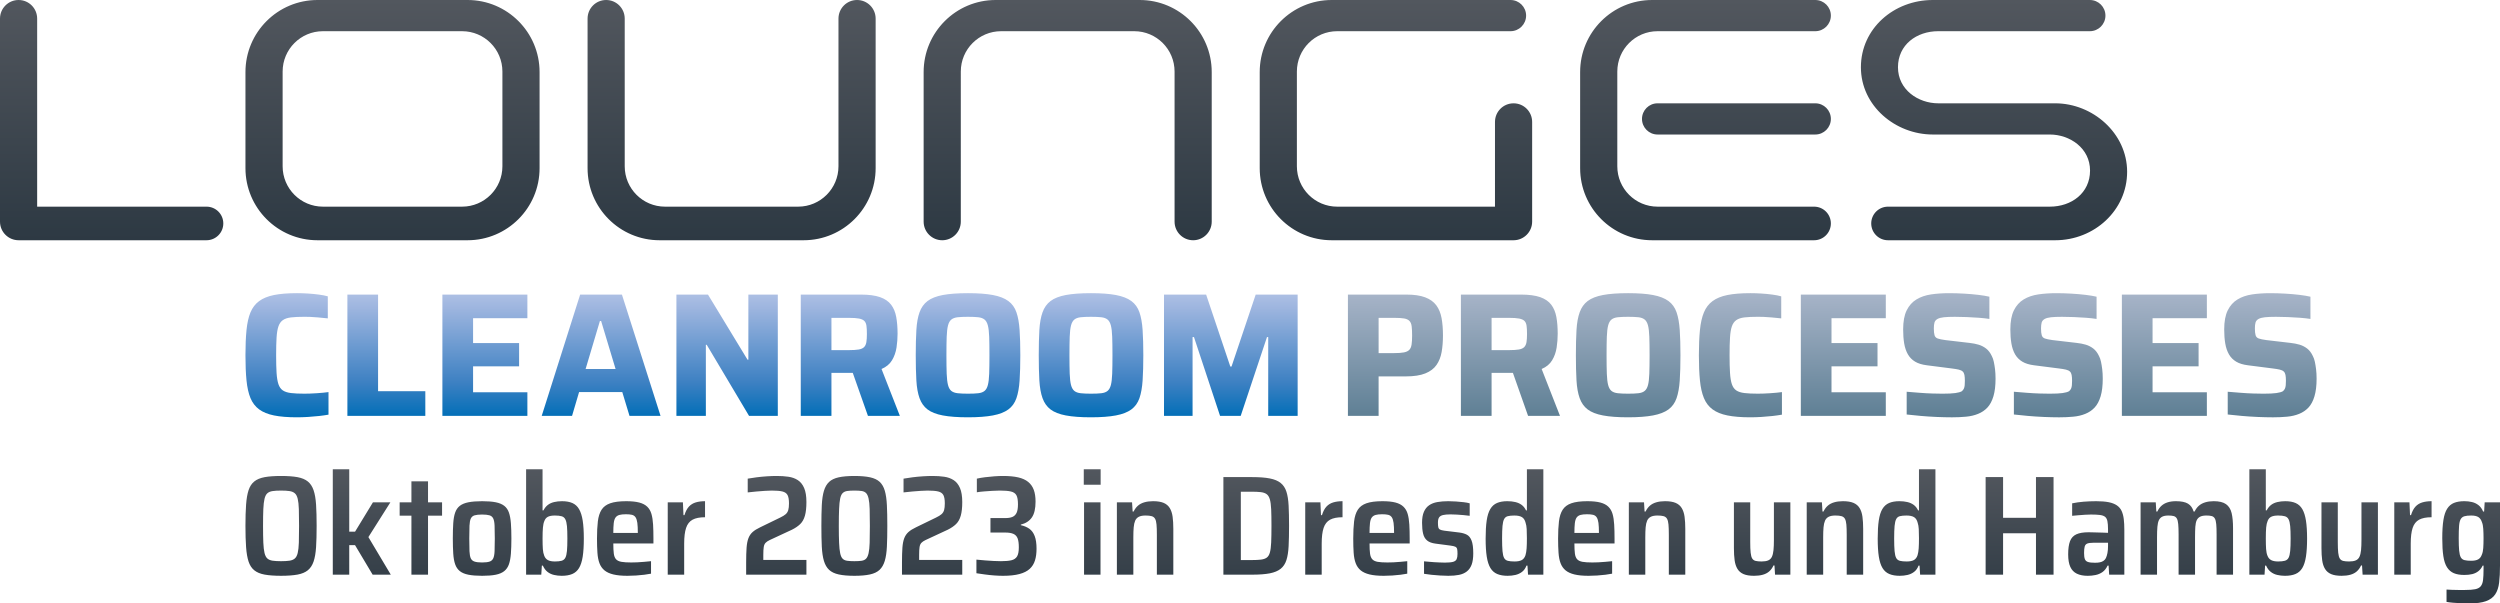 <?xml version="1.0" encoding="utf-8"?>
<!-- Generator: Adobe Illustrator 26.3.1, SVG Export Plug-In . SVG Version: 6.00 Build 0)  -->
<!DOCTYPE svg PUBLIC "-//W3C//DTD SVG 1.1//EN" "http://www.w3.org/Graphics/SVG/1.1/DTD/svg11.dtd">
<svg version="1.1" id="Ebene_1" xmlns:x="http://ns.adobe.com/Extensibility/1.0/" xmlns:i="http://ns.adobe.com/AdobeIllustrator/10.0/" xmlns:graph="http://ns.adobe.com/Graphs/1.0/"
	 xmlns="http://www.w3.org/2000/svg" xmlns:xlink="http://www.w3.org/1999/xlink" x="0px" y="0px" viewBox="0 0 231.108 55.785"
	 style="enable-background:new 0 0 231.108 55.785;" xml:space="preserve">
<style type="text/css">
	
		.st0{clip-path:url(#SVGID_00000128462724838614700780000007954607348525154717_);fill:url(#SVGID_00000121994733844858574940000004998032386279091353_);}
	
		.st1{clip-path:url(#SVGID_00000013160649476798968220000016128356224773720452_);fill:url(#SVGID_00000119103490379932352500000009020984041696248454_);}
	
		.st2{clip-path:url(#SVGID_00000026162513027922184520000012118286621461098122_);fill:url(#SVGID_00000023966887508334173620000009006507397199445410_);}
	
		.st3{clip-path:url(#SVGID_00000141425747733465644700000001862000635624884668_);fill:url(#SVGID_00000098910028341613828430000008296608690855909272_);}
</style>
<g>
	<defs>
		<path id="SVGID_1_" d="M32.114,27.232v11.215h7.204v-2.283H34.95v-8.932H32.114z M40.896,27.232v11.215h7.857v-2.185h-5.02v-2.396
			h4.254v-2.151h-4.254v-2.299h5.02v-2.184H40.896z M55.456,29.677h0.114l1.336,4.433h-2.771L55.456,29.677z M53.63,27.232
			l-3.553,11.215h2.804l0.651-2.201h3.994l0.668,2.201h2.869l-3.57-11.215H53.63z M69.181,27.232v6.014H69.1l-3.652-6.014H62.53
			v11.215h2.722v-6.57h0.082l3.912,6.57h2.657V27.232H69.181z M76.861,29.384h1.631c0.391,0,0.697,0.021,0.921,0.064
			c0.222,0.044,0.385,0.117,0.488,0.221c0.104,0.102,0.169,0.252,0.197,0.448c0.027,0.195,0.04,0.451,0.04,0.766
			c0,0.304-0.016,0.554-0.049,0.75c-0.033,0.195-0.103,0.348-0.212,0.456c-0.109,0.109-0.274,0.182-0.497,0.221
			c-0.223,0.037-0.519,0.056-0.888,0.056h-1.631V29.384z M74.025,27.232v11.215h2.836v-3.978h1.826c0.051,0,0.1-0.001,0.145-0.002
			l1.404,3.98h2.95l-1.695-4.337c0.434-0.184,0.758-0.453,0.97-0.807c0.211-0.353,0.35-0.743,0.416-1.174
			c0.064-0.428,0.097-0.855,0.097-1.278c0-0.576-0.041-1.09-0.123-1.541c-0.08-0.451-0.238-0.832-0.472-1.141
			c-0.234-0.31-0.576-0.543-1.027-0.702c-0.451-0.156-1.04-0.235-1.768-0.235H74.025z M116.08,27.232l-2.233,6.65h-0.114
			l-2.234-6.65h-3.895v11.215h2.641V31.16h0.13l2.412,7.287h1.907l2.43-7.287h0.114v7.287h2.721V27.232H116.08z M25.332,27.272
			c-0.566,0.114-1.025,0.302-1.378,0.563s-0.619,0.608-0.799,1.043c-0.18,0.434-0.301,0.978-0.367,1.63
			c-0.065,0.652-0.097,1.429-0.097,2.331c0,0.902,0.032,1.679,0.097,2.331c0.066,0.652,0.187,1.196,0.367,1.63
			s0.446,0.783,0.799,1.044c0.353,0.26,0.812,0.448,1.378,0.561c0.564,0.114,1.27,0.172,2.118,0.172
			c0.326,0,0.666-0.012,1.019-0.033c0.353-0.022,0.698-0.051,1.035-0.089c0.337-0.038,0.625-0.08,0.864-0.123v-2.086
			c-0.304,0.043-0.668,0.078-1.092,0.105c-0.424,0.028-0.804,0.042-1.141,0.042c-0.5,0-0.911-0.019-1.231-0.058
			c-0.321-0.038-0.573-0.12-0.758-0.244c-0.184-0.125-0.32-0.318-0.408-0.578c-0.086-0.261-0.144-0.61-0.171-1.044
			c-0.027-0.434-0.04-0.978-0.04-1.63c0-0.663,0.013-1.209,0.04-1.638c0.027-0.43,0.085-0.772,0.171-1.027
			c0.088-0.256,0.224-0.448,0.408-0.579c0.185-0.13,0.437-0.214,0.758-0.253c0.32-0.038,0.731-0.056,1.231-0.056
			c0.141,0,0.315,0.002,0.521,0.008c0.207,0.005,0.448,0.021,0.726,0.048c0.277,0.028,0.584,0.058,0.921,0.09v-2.037
			c-0.228-0.066-0.506-0.12-0.831-0.163c-0.326-0.043-0.664-0.077-1.011-0.098c-0.348-0.022-0.685-0.033-1.011-0.033
			C26.602,27.101,25.896,27.158,25.332,27.272 M88.534,36.351c-0.25-0.027-0.445-0.097-0.587-0.211
			c-0.141-0.114-0.245-0.296-0.309-0.546c-0.065-0.25-0.106-0.598-0.123-1.044c-0.016-0.445-0.024-1.016-0.024-1.711
			s0.008-1.266,0.024-1.711c0.017-0.446,0.058-0.794,0.123-1.044c0.064-0.25,0.168-0.432,0.309-0.546
			c0.142-0.114,0.337-0.185,0.587-0.212s0.565-0.04,0.946-0.04c0.391,0,0.708,0.013,0.953,0.04c0.245,0.027,0.437,0.098,0.579,0.212
			c0.141,0.114,0.245,0.296,0.309,0.546c0.066,0.25,0.107,0.598,0.123,1.044c0.016,0.445,0.024,1.016,0.024,1.711
			s-0.008,1.266-0.024,1.711c-0.016,0.446-0.057,0.794-0.123,1.044c-0.064,0.25-0.168,0.432-0.309,0.546
			c-0.142,0.114-0.334,0.184-0.579,0.211c-0.245,0.028-0.562,0.042-0.953,0.042C89.099,36.393,88.784,36.379,88.534,36.351
			 M87.157,27.272c-0.603,0.114-1.074,0.299-1.41,0.555c-0.337,0.255-0.584,0.603-0.742,1.043c-0.157,0.44-0.255,0.986-0.293,1.638
			c-0.038,0.652-0.057,1.429-0.057,2.331c0,0.902,0.019,1.679,0.057,2.331c0.038,0.652,0.136,1.198,0.293,1.638
			c0.158,0.44,0.405,0.788,0.742,1.044c0.336,0.254,0.807,0.44,1.41,0.553c0.603,0.114,1.377,0.172,2.323,0.172
			c0.934,0,1.703-0.058,2.306-0.172c0.604-0.113,1.079-0.299,1.426-0.553c0.349-0.256,0.598-0.604,0.75-1.044
			c0.152-0.44,0.25-0.986,0.293-1.638c0.044-0.652,0.066-1.429,0.066-2.331c0-0.902-0.022-1.679-0.066-2.331
			c-0.043-0.652-0.141-1.198-0.293-1.638s-0.401-0.788-0.75-1.043c-0.347-0.256-0.822-0.441-1.426-0.555
			c-0.603-0.114-1.372-0.171-2.306-0.171C88.534,27.101,87.76,27.158,87.157,27.272 M99.906,36.351
			c-0.251-0.027-0.447-0.097-0.587-0.211c-0.141-0.114-0.245-0.296-0.31-0.546s-0.106-0.598-0.122-1.044
			c-0.016-0.445-0.024-1.016-0.024-1.711s0.008-1.266,0.024-1.711c0.016-0.446,0.057-0.794,0.122-1.044s0.169-0.432,0.31-0.546
			c0.14-0.114,0.336-0.185,0.587-0.212c0.249-0.027,0.564-0.04,0.945-0.04c0.391,0,0.709,0.013,0.954,0.04
			c0.244,0.027,0.437,0.098,0.578,0.212c0.141,0.114,0.244,0.296,0.31,0.546c0.065,0.25,0.106,0.598,0.122,1.044
			c0.017,0.445,0.025,1.016,0.025,1.711s-0.008,1.266-0.025,1.711c-0.016,0.446-0.057,0.794-0.122,1.044
			c-0.066,0.25-0.169,0.432-0.31,0.546s-0.334,0.184-0.578,0.211c-0.245,0.028-0.563,0.042-0.954,0.042
			C100.47,36.393,100.155,36.379,99.906,36.351 M98.528,27.272c-0.603,0.114-1.073,0.299-1.41,0.555
			c-0.337,0.255-0.585,0.603-0.742,1.043c-0.158,0.44-0.255,0.986-0.294,1.638c-0.037,0.652-0.056,1.429-0.056,2.331
			c0,0.902,0.019,1.679,0.056,2.331c0.039,0.652,0.136,1.198,0.294,1.638c0.157,0.44,0.405,0.788,0.742,1.044
			c0.337,0.254,0.807,0.44,1.41,0.553c0.603,0.114,1.378,0.172,2.323,0.172c0.934,0,1.703-0.058,2.306-0.172
			c0.603-0.113,1.079-0.299,1.427-0.553c0.347-0.256,0.597-0.604,0.75-1.044c0.152-0.44,0.249-0.986,0.293-1.638
			c0.043-0.652,0.065-1.429,0.065-2.331c0-0.902-0.022-1.679-0.065-2.331c-0.044-0.652-0.141-1.198-0.293-1.638
			c-0.153-0.44-0.403-0.788-0.75-1.043c-0.348-0.256-0.824-0.441-1.427-0.555c-0.603-0.114-1.372-0.171-2.306-0.171
			C99.906,27.101,99.131,27.158,98.528,27.272"/>
	</defs>
	<clipPath id="SVGID_00000090274999641300190930000005140533356519462037_">
		<use xlink:href="#SVGID_1_"  style="overflow:visible;"/>
	</clipPath>
	
		<linearGradient id="SVGID_00000129178536790594257700000003378324485723873200_" gradientUnits="userSpaceOnUse" x1="-11.338" y1="57.416" x2="-10.338" y2="57.416" gradientTransform="matrix(0 -11.476 -11.476 0 730.206 -91.534)">
		<stop  offset="0" style="stop-color:#006EB7"/>
		<stop  offset="0.275" style="stop-color:#3C80C2"/>
		<stop  offset="0.88" style="stop-color:#9DB5DF"/>
		<stop  offset="1" style="stop-color:#AEC0E4"/>
		<stop  offset="1" style="stop-color:#94784A"/>
	</linearGradient>
	
		<rect x="22.691" y="27.101" style="clip-path:url(#SVGID_00000090274999641300190930000005140533356519462037_);fill:url(#SVGID_00000129178536790594257700000003378324485723873200_);" width="97.268" height="11.476"/>
</g>
<g>
	<defs>
		<path id="SVGID_00000096767919519179364240000001916930448140973243_" d="M127.443,29.384h1.467c0.38,0,0.678,0.019,0.896,0.056
			c0.217,0.038,0.38,0.115,0.489,0.229c0.109,0.113,0.176,0.28,0.204,0.497c0.027,0.217,0.041,0.499,0.041,0.847
			c0,0.348-0.016,0.628-0.049,0.839c-0.033,0.213-0.103,0.376-0.212,0.49c-0.109,0.114-0.275,0.192-0.497,0.236
			c-0.223,0.044-0.53,0.065-0.922,0.065h-1.417V29.384z M124.606,27.232v11.215h2.837v-3.652h2.51c0.75,0,1.353-0.092,1.809-0.277
			c0.456-0.184,0.802-0.445,1.035-0.783c0.234-0.336,0.391-0.735,0.473-1.198c0.081-0.462,0.122-0.969,0.122-1.524
			c0-0.608-0.043-1.146-0.13-1.613c-0.087-0.467-0.25-0.861-0.489-1.182c-0.24-0.32-0.582-0.565-1.027-0.733
			c-0.446-0.17-1.027-0.253-1.744-0.253H124.606z M137.887,29.384h1.629c0.392,0,0.699,0.021,0.921,0.064
			c0.223,0.044,0.386,0.117,0.49,0.221c0.102,0.102,0.168,0.252,0.195,0.448c0.027,0.195,0.041,0.451,0.041,0.766
			c0,0.304-0.017,0.554-0.049,0.75c-0.033,0.195-0.104,0.348-0.212,0.456c-0.108,0.109-0.275,0.182-0.497,0.221
			c-0.223,0.037-0.52,0.056-0.889,0.056h-1.629V29.384z M135.05,27.232v11.215h2.837v-3.978h1.825c0.051,0,0.099-0.001,0.145-0.002
			l1.404,3.98h2.95l-1.696-4.337c0.435-0.184,0.759-0.453,0.97-0.807c0.213-0.353,0.35-0.743,0.416-1.174
			c0.065-0.428,0.098-0.855,0.098-1.278c0-0.576-0.041-1.09-0.122-1.541c-0.082-0.451-0.24-0.832-0.473-1.141
			c-0.234-0.31-0.577-0.543-1.027-0.702c-0.451-0.156-1.041-0.235-1.769-0.235H135.05z M166.474,27.232v11.215h7.856v-2.185h-5.02
			v-2.396h4.254v-2.151h-4.254v-2.299h5.02v-2.184H166.474z M196.153,27.232v11.215h7.857v-2.185h-5.02v-2.396h4.255v-2.151h-4.255
			v-2.299h5.02v-2.184H196.153z M149.559,36.351c-0.25-0.027-0.446-0.097-0.587-0.211c-0.141-0.114-0.244-0.296-0.31-0.546
			c-0.065-0.25-0.105-0.598-0.122-1.044c-0.016-0.445-0.024-1.016-0.024-1.711s0.008-1.266,0.024-1.711
			c0.017-0.446,0.057-0.794,0.122-1.044c0.066-0.25,0.169-0.432,0.31-0.546c0.141-0.114,0.337-0.185,0.587-0.212
			s0.565-0.04,0.945-0.04c0.392,0,0.71,0.013,0.954,0.04c0.244,0.027,0.437,0.098,0.578,0.212c0.142,0.114,0.245,0.296,0.311,0.546
			c0.065,0.25,0.105,0.598,0.121,1.044c0.016,0.445,0.025,1.016,0.025,1.711s-0.009,1.266-0.025,1.711
			c-0.016,0.446-0.056,0.794-0.121,1.044c-0.066,0.25-0.169,0.432-0.311,0.546c-0.141,0.114-0.334,0.184-0.578,0.211
			c-0.244,0.028-0.562,0.042-0.954,0.042C150.124,36.393,149.809,36.379,149.559,36.351 M148.182,27.272
			c-0.603,0.114-1.074,0.299-1.411,0.555c-0.336,0.255-0.584,0.603-0.741,1.043c-0.158,0.44-0.256,0.986-0.294,1.638
			c-0.038,0.652-0.056,1.429-0.056,2.331c0,0.902,0.018,1.679,0.056,2.331c0.038,0.652,0.136,1.198,0.294,1.638
			c0.157,0.44,0.405,0.788,0.741,1.044c0.337,0.254,0.808,0.44,1.411,0.553c0.603,0.114,1.377,0.172,2.322,0.172
			c0.935,0,1.704-0.058,2.307-0.172c0.603-0.113,1.078-0.299,1.427-0.553c0.347-0.256,0.596-0.604,0.749-1.044
			c0.152-0.44,0.25-0.986,0.294-1.638c0.043-0.652,0.065-1.429,0.065-2.331c0-0.902-0.022-1.679-0.065-2.331
			c-0.044-0.652-0.142-1.198-0.294-1.638c-0.153-0.44-0.402-0.788-0.749-1.043c-0.349-0.256-0.824-0.441-1.427-0.555
			s-1.372-0.171-2.307-0.171C149.559,27.101,148.785,27.158,148.182,27.272 M159.691,27.272c-0.565,0.114-1.024,0.302-1.377,0.563
			c-0.354,0.261-0.619,0.608-0.798,1.043c-0.181,0.434-0.303,0.978-0.368,1.63c-0.065,0.652-0.098,1.429-0.098,2.331
			c0,0.902,0.033,1.679,0.098,2.331c0.065,0.652,0.187,1.196,0.368,1.63c0.179,0.434,0.444,0.783,0.798,1.044
			c0.353,0.26,0.812,0.448,1.377,0.561c0.565,0.114,1.271,0.172,2.119,0.172c0.326,0,0.665-0.012,1.019-0.033
			c0.353-0.022,0.698-0.051,1.035-0.089c0.337-0.038,0.625-0.08,0.864-0.123v-2.086c-0.304,0.043-0.669,0.078-1.093,0.105
			c-0.423,0.028-0.803,0.042-1.14,0.042c-0.5,0-0.911-0.019-1.231-0.058c-0.32-0.038-0.573-0.12-0.758-0.244
			c-0.184-0.125-0.32-0.318-0.408-0.578c-0.087-0.261-0.144-0.61-0.17-1.044c-0.028-0.434-0.041-0.978-0.041-1.63
			c0-0.663,0.013-1.209,0.041-1.638c0.026-0.43,0.083-0.772,0.17-1.027c0.088-0.256,0.224-0.448,0.408-0.579
			c0.185-0.13,0.438-0.214,0.758-0.253c0.32-0.038,0.731-0.056,1.231-0.056c0.141,0,0.315,0.002,0.521,0.008
			c0.206,0.005,0.448,0.021,0.726,0.048c0.277,0.028,0.584,0.058,0.921,0.09v-2.037c-0.228-0.066-0.506-0.12-0.831-0.163
			c-0.326-0.043-0.664-0.077-1.011-0.098c-0.348-0.022-0.685-0.033-1.011-0.033C160.962,27.101,160.256,27.158,159.691,27.272
			 M178.516,27.215c-0.516,0.076-0.967,0.231-1.353,0.465c-0.386,0.234-0.687,0.57-0.904,1.011c-0.218,0.44-0.326,1.029-0.326,1.768
			c0,0.478,0.032,0.91,0.097,1.296c0.066,0.386,0.179,0.72,0.343,1.003c0.163,0.282,0.385,0.507,0.668,0.676
			s0.646,0.279,1.093,0.334l2.297,0.294c0.261,0.032,0.474,0.067,0.637,0.105c0.162,0.039,0.285,0.096,0.366,0.172
			c0.082,0.076,0.136,0.182,0.163,0.318c0.027,0.136,0.041,0.317,0.041,0.545c0,0.153-0.006,0.289-0.016,0.408
			c-0.012,0.12-0.036,0.223-0.074,0.309c-0.038,0.088-0.101,0.17-0.187,0.245c-0.131,0.077-0.332,0.133-0.603,0.171
			c-0.272,0.039-0.669,0.058-1.19,0.058c-0.25,0-0.561-0.006-0.929-0.017c-0.37-0.01-0.758-0.033-1.166-0.065
			c-0.408-0.033-0.813-0.065-1.214-0.098v2.103c0.38,0.043,0.812,0.087,1.296,0.131c0.483,0.043,0.977,0.075,1.483,0.097
			c0.505,0.021,0.975,0.033,1.41,0.033c0.457,0,0.889-0.02,1.295-0.058c0.408-0.037,0.781-0.124,1.117-0.261
			c0.337-0.135,0.625-0.331,0.864-0.586c0.239-0.255,0.424-0.603,0.555-1.043c0.13-0.44,0.195-0.98,0.195-1.622
			c0-0.326-0.016-0.619-0.048-0.88c-0.033-0.261-0.072-0.492-0.115-0.693c-0.043-0.201-0.103-0.372-0.179-0.513
			c-0.141-0.305-0.318-0.539-0.53-0.701c-0.211-0.163-0.446-0.283-0.701-0.359s-0.535-0.13-0.839-0.163l-2.234-0.261
			c-0.315-0.043-0.549-0.092-0.701-0.146c-0.152-0.055-0.249-0.155-0.293-0.302c-0.043-0.147-0.065-0.356-0.065-0.628
			c0-0.217,0.019-0.396,0.057-0.537c0.038-0.142,0.133-0.256,0.285-0.343c0.141-0.076,0.337-0.128,0.587-0.155s0.587-0.04,1.01-0.04
			c0.349,0,0.718,0.008,1.109,0.024c0.392,0.016,0.769,0.038,1.133,0.065c0.364,0.028,0.682,0.063,0.954,0.106v-2.054
			c-0.272-0.065-0.614-0.122-1.027-0.171c-0.414-0.049-0.854-0.087-1.321-0.114s-0.918-0.041-1.352-0.041
			C179.595,27.101,179.033,27.139,178.516,27.215 M188.427,27.215c-0.516,0.076-0.968,0.231-1.353,0.465
			c-0.386,0.234-0.687,0.57-0.904,1.011c-0.218,0.44-0.327,1.029-0.327,1.768c0,0.478,0.033,0.91,0.098,1.296
			c0.066,0.386,0.179,0.72,0.342,1.003c0.164,0.282,0.386,0.507,0.669,0.676c0.282,0.169,0.646,0.279,1.092,0.334l2.298,0.294
			c0.261,0.032,0.474,0.067,0.636,0.105c0.163,0.039,0.286,0.096,0.367,0.172c0.082,0.076,0.136,0.182,0.163,0.318
			c0.027,0.136,0.041,0.317,0.041,0.545c0,0.153-0.006,0.289-0.017,0.408c-0.011,0.12-0.035,0.223-0.073,0.309
			c-0.038,0.088-0.101,0.17-0.187,0.245c-0.131,0.077-0.332,0.133-0.603,0.171c-0.272,0.039-0.669,0.058-1.191,0.058
			c-0.25,0-0.56-0.006-0.929-0.017c-0.37-0.01-0.757-0.033-1.165-0.065c-0.408-0.033-0.813-0.065-1.214-0.098v2.103
			c0.379,0.043,0.812,0.087,1.296,0.131c0.483,0.043,0.977,0.075,1.483,0.097c0.505,0.021,0.975,0.033,1.409,0.033
			c0.458,0,0.889-0.02,1.296-0.058c0.408-0.037,0.781-0.124,1.117-0.261c0.337-0.135,0.625-0.331,0.864-0.586
			c0.239-0.255,0.424-0.603,0.555-1.043c0.13-0.44,0.195-0.98,0.195-1.622c0-0.326-0.016-0.619-0.049-0.88
			c-0.033-0.261-0.071-0.492-0.114-0.693c-0.043-0.201-0.104-0.372-0.179-0.513c-0.141-0.305-0.319-0.539-0.53-0.701
			c-0.212-0.163-0.446-0.283-0.701-0.359c-0.256-0.076-0.536-0.13-0.84-0.163l-2.233-0.261c-0.315-0.043-0.549-0.092-0.701-0.146
			c-0.152-0.055-0.25-0.155-0.293-0.302c-0.044-0.147-0.065-0.356-0.065-0.628c0-0.217,0.019-0.396,0.056-0.537
			c0.038-0.142,0.134-0.256,0.286-0.343c0.141-0.076,0.336-0.128,0.587-0.155c0.25-0.027,0.586-0.04,1.01-0.04
			c0.348,0,0.718,0.008,1.109,0.024c0.391,0.016,0.769,0.038,1.133,0.065c0.364,0.028,0.681,0.063,0.953,0.106v-2.054
			c-0.272-0.065-0.614-0.122-1.027-0.171s-0.853-0.087-1.32-0.114c-0.467-0.027-0.918-0.041-1.353-0.041
			C189.505,27.101,188.943,27.139,188.427,27.215 M208.196,27.215c-0.516,0.076-0.967,0.231-1.352,0.465
			c-0.386,0.234-0.688,0.57-0.906,1.011c-0.217,0.44-0.326,1.029-0.326,1.768c0,0.478,0.033,0.91,0.098,1.296s0.18,0.72,0.343,1.003
			c0.162,0.282,0.386,0.507,0.668,0.676c0.283,0.169,0.646,0.279,1.092,0.334l2.298,0.294c0.261,0.032,0.473,0.067,0.636,0.105
			c0.163,0.039,0.285,0.096,0.367,0.172c0.081,0.076,0.136,0.182,0.163,0.318c0.027,0.136,0.041,0.317,0.041,0.545
			c0,0.153-0.006,0.289-0.017,0.408c-0.011,0.12-0.035,0.223-0.073,0.309c-0.038,0.088-0.1,0.17-0.188,0.245
			c-0.13,0.077-0.331,0.133-0.603,0.171c-0.272,0.039-0.668,0.058-1.19,0.058c-0.25,0-0.559-0.006-0.928-0.017
			c-0.37-0.01-0.759-0.033-1.166-0.065c-0.408-0.033-0.813-0.065-1.215-0.098v2.103c0.381,0.043,0.813,0.087,1.296,0.131
			c0.483,0.043,0.978,0.075,1.483,0.097c0.506,0.021,0.976,0.033,1.411,0.033c0.456,0,0.888-0.02,1.296-0.058
			c0.407-0.037,0.779-0.124,1.117-0.261c0.336-0.135,0.624-0.331,0.864-0.586c0.238-0.255,0.423-0.603,0.553-1.043
			c0.131-0.44,0.196-0.98,0.196-1.622c0-0.326-0.016-0.619-0.049-0.88c-0.033-0.261-0.07-0.492-0.114-0.693
			c-0.044-0.201-0.103-0.372-0.18-0.513c-0.141-0.305-0.317-0.539-0.529-0.701c-0.212-0.163-0.446-0.283-0.701-0.359
			c-0.256-0.076-0.535-0.13-0.84-0.163l-2.233-0.261c-0.315-0.043-0.548-0.092-0.701-0.146c-0.152-0.055-0.25-0.155-0.293-0.302
			c-0.043-0.147-0.065-0.356-0.065-0.628c0-0.217,0.018-0.396,0.057-0.537c0.038-0.142,0.133-0.256,0.285-0.343
			c0.141-0.076,0.337-0.128,0.587-0.155s0.587-0.04,1.011-0.04c0.347,0,0.717,0.008,1.108,0.024
			c0.391,0.016,0.769,0.038,1.133,0.065c0.364,0.028,0.682,0.063,0.954,0.106v-2.054c-0.272-0.065-0.615-0.122-1.027-0.171
			c-0.413-0.049-0.853-0.087-1.321-0.114s-0.918-0.041-1.353-0.041C209.275,27.101,208.712,27.139,208.196,27.215"/>
	</defs>
	<clipPath id="SVGID_00000048483954171468503460000015308676642436150425_">
		<use xlink:href="#SVGID_00000096767919519179364240000001916930448140973243_"  style="overflow:visible;"/>
	</clipPath>
	
		<linearGradient id="SVGID_00000056423128267562946020000006730662240329658279_" gradientUnits="userSpaceOnUse" x1="-11.338" y1="57.752" x2="-10.338" y2="57.752" gradientTransform="matrix(0 -11.476 -11.476 0 832.122 -91.534)">
		<stop  offset="0" style="stop-color:#5E7F94"/>
		<stop  offset="1" style="stop-color:#A7B4C8"/>
	</linearGradient>
	
		<rect x="124.606" y="27.101" style="clip-path:url(#SVGID_00000048483954171468503460000015308676642436150425_);fill:url(#SVGID_00000056423128267562946020000006730662240329658279_);" width="89.548" height="11.476"/>
</g>
<g>
	<defs>
		<path id="SVGID_00000150075218029376851900000010705297194728217005_" d="M153.23,9.551c-0.795,0-1.439,0.646-1.439,1.442
			c0,0.796,0.644,1.442,1.439,1.442h14.581c0.796,0,1.44-0.646,1.44-1.442c0-0.796-0.644-1.442-1.44-1.442H153.23z M0,1.719V20.49
			c0,0.948,0.771,1.719,1.718,1.719h17.374c0.856,0,1.551-0.696,1.551-1.553c0-0.858-0.695-1.552-1.551-1.552H3.435V1.719
			C3.435,0.77,2.667,0,1.718,0C0.771,0,0,0.77,0,1.719 M26.127,15.372V6.614c0-2.06,1.67-3.73,3.728-3.73h12.86
			c2.061,0,3.729,1.67,3.729,3.73v8.758c0,2.061-1.668,3.732-3.729,3.732h-12.86C27.797,19.104,26.127,17.433,26.127,15.372
			 M29.349,0c-3.676,0-6.658,2.984-6.658,6.662v8.884c0,3.68,2.982,6.663,6.658,6.663h13.873c3.675,0,6.658-2.983,6.658-6.663V6.662
			C49.88,2.984,46.897,0,43.222,0H29.349z M77.511,1.719v13.653c0,2.061-1.67,3.732-3.728,3.732H61.479
			c-2.059,0-3.728-1.671-3.728-3.732V1.719C57.751,0.77,56.983,0,56.034,0c-0.949,0-1.717,0.77-1.717,1.719v13.827
			c0,3.679,2.98,6.663,6.658,6.663h13.314c3.676,0,6.658-2.984,6.658-6.663V1.719C80.947,0.77,80.178,0,79.228,0
			C78.281,0,77.511,0.77,77.511,1.719 M92.042,0c-3.675,0-6.658,2.984-6.658,6.662v13.829c0,0.948,0.771,1.718,1.717,1.718
			c0.95,0,1.718-0.77,1.718-1.718L88.82,6.614c0-2.06,1.67-3.73,3.728-3.73h12.305c2.058,0,3.728,1.67,3.728,3.73v13.877
			c0,0.948,0.767,1.718,1.717,1.718c0.947,0,1.717-0.77,1.717-1.718V6.662c0-3.678-2.983-6.662-6.658-6.662H92.042z M123.11,0
			c-3.676,0-6.658,2.984-6.658,6.662v8.884c0,3.679,2.982,6.663,6.658,6.663h16.809c0.946,0,1.717-0.771,1.717-1.719v-9.221
			c0-0.948-0.768-1.718-1.717-1.718c-0.95,0-1.718,0.77-1.718,1.718l-0.001,7.835h-14.584c-2.058,0-3.728-1.671-3.728-3.732V6.614
			c0-2.06,1.67-3.73,3.728-3.73h16.022c0.795,0,1.44-0.646,1.44-1.443c0-0.794-0.645-1.441-1.44-1.441H123.11z M152.731,0
			c-3.678,0-6.658,2.984-6.658,6.662v8.884c0,3.679,2.98,6.663,6.658,6.663h14.97c0.857,0,1.55-0.696,1.55-1.553
			c0-0.858-0.693-1.552-1.55-1.552h-14.467c-2.058,0-3.725-1.671-3.725-3.732V6.614c0-2.06,1.667-3.73,3.725-3.73h14.577
			c0.796,0,1.44-0.646,1.44-1.443c0-0.794-0.644-1.441-1.44-1.441H152.731z M178.673,0c-3.602,0-6.645,2.643-6.645,6.218
			c0,3.573,3.194,6.217,6.645,6.217h10.817c1.847,0,3.721,1.253,3.721,3.333c0,2.082-1.721,3.336-3.721,3.336h-14.958
			c-0.856,0-1.55,0.694-1.55,1.552c0,0.857,0.694,1.553,1.55,1.553h15.462c3.602,0,6.645-2.755,6.645-6.329
			c0-3.575-3.195-6.329-6.645-6.329h-10.815c-1.849,0-3.724-1.253-3.724-3.333c0-2.082,1.724-3.334,3.724-3.334h14.015
			c0.796,0,1.44-0.646,1.44-1.443c0-0.794-0.644-1.441-1.44-1.441H178.673z"/>
	</defs>
	<clipPath id="SVGID_00000064349088886273066230000013028957046372493985_">
		<use xlink:href="#SVGID_00000150075218029376851900000010705297194728217005_"  style="overflow:visible;"/>
	</clipPath>
	
		<linearGradient id="SVGID_00000170236879924157195990000002251627395935677313_" gradientUnits="userSpaceOnUse" x1="-11.338" y1="57.227" x2="-10.338" y2="57.227" gradientTransform="matrix(0 -22.208 -22.208 0 1369.234 -229.589)">
		<stop  offset="0" style="stop-color:#2D3943"/>
		<stop  offset="0.684" style="stop-color:#464D55"/>
		<stop  offset="1" style="stop-color:#52575E"/>
	</linearGradient>
	
		<rect y="0" style="clip-path:url(#SVGID_00000064349088886273066230000013028957046372493985_);fill:url(#SVGID_00000170236879924157195990000002251627395935677313_);" width="196.639" height="22.209"/>
</g>
<g>
	<defs>
		<path id="SVGID_00000134237662353222104620000002964408668419572133_" d="M100.213,53.124h1.521v-6.686h-1.521V53.124z
			 M163.986,46.438v3.461c0,0.384-0.013,0.706-0.039,0.963c-0.026,0.258-0.077,0.464-0.151,0.617
			c-0.074,0.153-0.188,0.262-0.34,0.327c-0.153,0.066-0.357,0.098-0.611,0.098c-0.227,0-0.41-0.017-0.551-0.052
			c-0.139-0.035-0.244-0.109-0.314-0.223c-0.07-0.114-0.117-0.293-0.144-0.537c-0.027-0.245-0.039-0.573-0.039-0.983v-3.671h-1.508
			v4.234c0,0.429,0.022,0.802,0.066,1.121c0.043,0.319,0.131,0.586,0.262,0.8s0.318,0.373,0.563,0.479
			c0.245,0.104,0.568,0.157,0.97,0.157c0.306,0,0.577-0.033,0.813-0.099c0.237-0.066,0.435-0.17,0.597-0.314
			c0.162-0.145,0.291-0.326,0.387-0.545h0.092l0.052,0.853h1.416v-6.686H163.986z M218.301,46.438v3.461
			c0,0.384-0.012,0.706-0.038,0.963c-0.027,0.258-0.078,0.464-0.151,0.617c-0.075,0.153-0.188,0.262-0.341,0.327
			c-0.153,0.066-0.357,0.098-0.61,0.098c-0.228,0-0.411-0.017-0.551-0.052c-0.139-0.035-0.244-0.109-0.314-0.223
			c-0.07-0.114-0.118-0.293-0.145-0.537c-0.026-0.245-0.038-0.573-0.038-0.983v-3.671h-1.509v4.234c0,0.429,0.023,0.802,0.066,1.121
			c0.044,0.319,0.131,0.586,0.263,0.8c0.13,0.214,0.318,0.373,0.563,0.479c0.245,0.104,0.568,0.157,0.97,0.157
			c0.306,0,0.577-0.033,0.813-0.099c0.236-0.066,0.435-0.17,0.597-0.314c0.161-0.145,0.291-0.326,0.387-0.545h0.091l0.053,0.853
			h1.415v-6.686H218.301z M43.88,51.918c-0.167-0.052-0.285-0.151-0.355-0.295c-0.069-0.144-0.111-0.365-0.124-0.662
			c-0.014-0.298-0.02-0.691-0.02-1.18c0-0.498,0.006-0.893,0.02-1.187c0.013-0.292,0.055-0.513,0.124-0.661
			c0.07-0.149,0.188-0.248,0.355-0.296c0.165-0.047,0.393-0.072,0.681-0.072c0.297,0,0.527,0.025,0.688,0.072
			c0.162,0.048,0.278,0.147,0.348,0.296c0.07,0.148,0.112,0.369,0.124,0.661c0.014,0.294,0.02,0.689,0.02,1.187
			c0,0.481-0.006,0.87-0.02,1.167c-0.012,0.297-0.054,0.52-0.124,0.668c-0.07,0.149-0.186,0.25-0.348,0.302
			c-0.161,0.052-0.391,0.078-0.688,0.078C44.273,51.996,44.045,51.97,43.88,51.918 M43.309,46.431
			c-0.336,0.066-0.603,0.175-0.8,0.328c-0.196,0.153-0.34,0.36-0.432,0.623c-0.092,0.262-0.151,0.589-0.177,0.983
			c-0.026,0.393-0.04,0.865-0.04,1.416c0,0.542,0.014,1.009,0.04,1.402c0.026,0.394,0.085,0.721,0.177,0.984
			c0.092,0.262,0.236,0.472,0.432,0.629c0.197,0.158,0.464,0.268,0.8,0.334c0.337,0.066,0.758,0.099,1.266,0.099
			c0.506,0,0.924-0.033,1.251-0.099c0.328-0.066,0.59-0.176,0.787-0.334c0.196-0.157,0.341-0.367,0.433-0.629
			c0.092-0.263,0.152-0.59,0.183-0.984c0.03-0.393,0.046-0.86,0.046-1.402c0-0.551-0.016-1.023-0.046-1.416
			c-0.031-0.394-0.091-0.721-0.183-0.983c-0.092-0.263-0.237-0.47-0.433-0.623c-0.197-0.153-0.459-0.262-0.787-0.328
			c-0.327-0.065-0.745-0.099-1.251-0.099C44.067,46.332,43.646,46.366,43.309,46.431 M56.735,48.372
			c0.026-0.232,0.08-0.407,0.164-0.525c0.083-0.118,0.201-0.199,0.354-0.243c0.153-0.043,0.356-0.065,0.609-0.065
			c0.228,0,0.413,0.017,0.558,0.052c0.144,0.036,0.256,0.112,0.334,0.23c0.078,0.118,0.133,0.291,0.164,0.517
			c0.03,0.228,0.046,0.538,0.046,0.931h-2.268C56.696,48.903,56.709,48.603,56.735,48.372 M56.414,46.523
			c-0.363,0.127-0.632,0.328-0.806,0.603c-0.175,0.276-0.288,0.634-0.341,1.075c-0.053,0.442-0.079,0.973-0.079,1.593
			c0,0.489,0.013,0.924,0.04,1.304c0.026,0.381,0.089,0.704,0.19,0.97c0.1,0.267,0.253,0.485,0.459,0.656
			c0.205,0.17,0.48,0.297,0.825,0.38c0.346,0.083,0.78,0.125,1.305,0.125c0.262,0,0.527-0.009,0.793-0.027
			c0.266-0.017,0.522-0.041,0.767-0.072c0.245-0.031,0.45-0.063,0.616-0.098v-1.154c-0.201,0.018-0.413,0.038-0.636,0.06
			c-0.222,0.021-0.435,0.036-0.636,0.045c-0.201,0.009-0.388,0.013-0.564,0.013c-0.375,0-0.675-0.02-0.897-0.058
			c-0.223-0.04-0.39-0.118-0.499-0.236c-0.109-0.119-0.179-0.294-0.209-0.525c-0.031-0.231-0.046-0.544-0.046-0.938h3.709v-0.458
			c0-0.48-0.01-0.912-0.032-1.291c-0.022-0.381-0.072-0.706-0.151-0.978c-0.078-0.27-0.207-0.493-0.386-0.667
			c-0.179-0.176-0.424-0.305-0.735-0.388c-0.31-0.082-0.714-0.125-1.212-0.125C57.268,46.332,56.777,46.396,56.414,46.523
			 M64.316,46.444c-0.248,0.075-0.458,0.203-0.629,0.387c-0.17,0.184-0.308,0.445-0.413,0.787h-0.092l-0.052-1.18h-1.402v6.686h1.52
			v-2.871c0-0.612,0.059-1.095,0.177-1.449c0.118-0.354,0.317-0.608,0.597-0.761c0.279-0.152,0.664-0.228,1.154-0.228v-1.483
			C64.851,46.332,64.565,46.37,64.316,46.444 M105.778,46.438c-0.236,0.07-0.432,0.174-0.589,0.315
			c-0.158,0.139-0.288,0.318-0.394,0.537h-0.091l-0.053-0.852h-1.403v6.686h1.521v-3.462c0-0.358,0.011-0.661,0.033-0.91
			c0.021-0.25,0.067-0.455,0.137-0.617c0.071-0.161,0.182-0.282,0.335-0.36c0.152-0.079,0.36-0.118,0.623-0.118
			c0.236,0,0.423,0.02,0.563,0.059c0.14,0.039,0.245,0.118,0.315,0.236s0.116,0.295,0.137,0.531c0.023,0.236,0.033,0.559,0.033,0.97
			v3.671h1.521v-4.235c0-0.428-0.022-0.802-0.065-1.12c-0.044-0.32-0.132-0.586-0.263-0.8c-0.131-0.215-0.319-0.374-0.563-0.479
			c-0.245-0.104-0.573-0.158-0.983-0.158C106.286,46.332,106.015,46.368,105.778,46.438 M123.25,46.444
			c-0.249,0.075-0.459,0.203-0.629,0.387c-0.17,0.184-0.308,0.445-0.413,0.787h-0.092l-0.052-1.18h-1.404v6.686h1.522v-2.871
			c0-0.612,0.059-1.095,0.177-1.449c0.118-0.354,0.317-0.608,0.597-0.761c0.278-0.152,0.663-0.228,1.152-0.228v-1.483
			C123.785,46.332,123.499,46.37,123.25,46.444 M126.644,48.372c0.026-0.232,0.081-0.407,0.163-0.525
			c0.084-0.118,0.202-0.199,0.355-0.243c0.153-0.043,0.356-0.065,0.609-0.065c0.228,0,0.413,0.017,0.557,0.052
			c0.145,0.036,0.256,0.112,0.335,0.23c0.079,0.118,0.133,0.291,0.164,0.517c0.031,0.228,0.046,0.538,0.046,0.931h-2.268
			C126.605,48.903,126.618,48.603,126.644,48.372 M126.322,46.523c-0.362,0.127-0.631,0.328-0.805,0.603
			c-0.176,0.276-0.289,0.634-0.341,1.075c-0.052,0.442-0.078,0.973-0.078,1.593c0,0.489,0.012,0.924,0.038,1.304
			c0.026,0.381,0.09,0.704,0.19,0.97c0.101,0.267,0.254,0.485,0.459,0.656c0.205,0.17,0.481,0.297,0.826,0.38
			s0.781,0.125,1.304,0.125c0.263,0,0.527-0.009,0.794-0.027c0.267-0.017,0.522-0.041,0.767-0.072
			c0.245-0.031,0.45-0.063,0.616-0.098v-1.154c-0.201,0.018-0.413,0.038-0.636,0.06c-0.223,0.021-0.435,0.036-0.636,0.045
			c-0.201,0.009-0.389,0.013-0.564,0.013c-0.376,0-0.675-0.02-0.898-0.058c-0.222-0.04-0.389-0.118-0.497-0.236
			c-0.11-0.119-0.179-0.294-0.21-0.525s-0.046-0.544-0.046-0.938h3.71v-0.458c0-0.48-0.011-0.912-0.033-1.291
			c-0.022-0.381-0.072-0.706-0.151-0.978c-0.078-0.27-0.208-0.493-0.387-0.667c-0.179-0.176-0.424-0.305-0.733-0.388
			c-0.311-0.082-0.715-0.125-1.214-0.125C127.177,46.332,126.685,46.396,126.322,46.523 M132.875,46.412
			c-0.297,0.052-0.551,0.15-0.76,0.295c-0.21,0.144-0.372,0.347-0.485,0.609c-0.114,0.262-0.17,0.599-0.17,1.01
			c0,0.401,0.032,0.738,0.098,1.009c0.065,0.271,0.188,0.48,0.367,0.629c0.179,0.149,0.435,0.245,0.767,0.289l1.389,0.183
			c0.21,0.027,0.36,0.062,0.452,0.105c0.092,0.044,0.149,0.116,0.171,0.217c0.022,0.1,0.032,0.251,0.032,0.451
			c0,0.202-0.026,0.361-0.078,0.479s-0.162,0.201-0.327,0.25c-0.167,0.047-0.42,0.072-0.761,0.072c-0.157,0-0.321-0.005-0.491-0.014
			c-0.171-0.008-0.341-0.017-0.512-0.026c-0.171-0.008-0.334-0.022-0.492-0.04c-0.157-0.017-0.301-0.029-0.433-0.038v1.153
			c0.202,0.036,0.431,0.065,0.689,0.092c0.258,0.026,0.522,0.048,0.794,0.065c0.27,0.018,0.523,0.027,0.759,0.027
			c0.376,0,0.706-0.029,0.99-0.085c0.285-0.057,0.525-0.162,0.721-0.315c0.197-0.153,0.346-0.363,0.447-0.629
			c0.099-0.267,0.15-0.614,0.15-1.043c0-0.532-0.052-0.93-0.158-1.193c-0.104-0.262-0.251-0.441-0.439-0.537
			c-0.188-0.097-0.413-0.162-0.675-0.197l-1.402-0.171c-0.184-0.026-0.318-0.06-0.401-0.104c-0.082-0.044-0.135-0.116-0.157-0.217
			c-0.022-0.1-0.032-0.242-0.032-0.426c0-0.218,0.036-0.379,0.111-0.485c0.074-0.104,0.196-0.177,0.367-0.216
			c0.17-0.039,0.4-0.059,0.688-0.059c0.183,0,0.378,0.006,0.584,0.02c0.205,0.013,0.41,0.029,0.616,0.046
			c0.205,0.018,0.396,0.039,0.57,0.065V46.53c-0.148-0.045-0.334-0.079-0.557-0.106c-0.223-0.026-0.459-0.047-0.708-0.065
			c-0.249-0.018-0.487-0.027-0.715-0.027C133.509,46.332,133.172,46.359,132.875,46.412 M145.582,48.372
			c0.027-0.232,0.081-0.407,0.164-0.525c0.083-0.118,0.202-0.199,0.355-0.243c0.152-0.043,0.355-0.065,0.609-0.065
			c0.227,0,0.413,0.017,0.557,0.052c0.144,0.036,0.256,0.112,0.334,0.23c0.079,0.118,0.133,0.291,0.165,0.517
			c0.029,0.228,0.046,0.538,0.046,0.931h-2.269C145.543,48.903,145.556,48.603,145.582,48.372 M145.261,46.523
			c-0.363,0.127-0.631,0.328-0.806,0.603c-0.175,0.276-0.288,0.634-0.341,1.075c-0.053,0.442-0.079,0.973-0.079,1.593
			c0,0.489,0.014,0.924,0.04,1.304c0.026,0.381,0.089,0.704,0.19,0.97c0.101,0.267,0.254,0.485,0.459,0.656
			c0.205,0.17,0.48,0.297,0.826,0.38c0.345,0.083,0.779,0.125,1.304,0.125c0.262,0,0.527-0.009,0.793-0.027
			c0.267-0.017,0.523-0.041,0.768-0.072c0.244-0.031,0.45-0.063,0.615-0.098v-1.154c-0.2,0.018-0.413,0.038-0.635,0.06
			c-0.223,0.021-0.435,0.036-0.636,0.045c-0.201,0.009-0.389,0.013-0.564,0.013c-0.376,0-0.675-0.02-0.898-0.058
			c-0.223-0.04-0.389-0.118-0.498-0.236c-0.11-0.119-0.18-0.294-0.21-0.525c-0.031-0.231-0.046-0.544-0.046-0.938h3.71v-0.458
			c0-0.48-0.01-0.912-0.033-1.291c-0.021-0.381-0.072-0.706-0.15-0.978c-0.078-0.27-0.208-0.493-0.387-0.667
			c-0.179-0.176-0.424-0.305-0.735-0.388c-0.309-0.082-0.713-0.125-1.212-0.125C146.115,46.332,145.624,46.396,145.261,46.523
			 M153.105,46.438c-0.236,0.07-0.432,0.174-0.59,0.315c-0.157,0.139-0.289,0.318-0.393,0.537h-0.092l-0.052-0.852h-1.403v6.686
			h1.521v-3.462c0-0.358,0.011-0.661,0.032-0.91c0.022-0.25,0.068-0.455,0.138-0.617c0.07-0.161,0.182-0.282,0.335-0.36
			c0.152-0.079,0.36-0.118,0.622-0.118c0.236,0,0.423,0.02,0.564,0.059c0.139,0.039,0.245,0.118,0.314,0.236
			c0.07,0.118,0.116,0.295,0.138,0.531c0.022,0.236,0.033,0.559,0.033,0.97v3.671h1.521v-4.235c0-0.428-0.023-0.802-0.066-1.12
			c-0.044-0.32-0.131-0.586-0.263-0.8c-0.13-0.215-0.318-0.374-0.563-0.479c-0.245-0.104-0.572-0.158-0.983-0.158
			C153.611,46.332,153.341,46.368,153.105,46.438 M169.55,46.438c-0.236,0.07-0.433,0.174-0.59,0.315
			c-0.158,0.139-0.288,0.318-0.393,0.537h-0.092l-0.052-0.852h-1.404v6.686h1.521v-3.462c0-0.358,0.011-0.661,0.033-0.91
			c0.021-0.25,0.067-0.455,0.138-0.617c0.07-0.161,0.181-0.282,0.334-0.36c0.153-0.079,0.36-0.118,0.623-0.118
			c0.236,0,0.424,0.02,0.564,0.059c0.139,0.039,0.244,0.118,0.315,0.236c0.069,0.118,0.115,0.295,0.137,0.531
			c0.022,0.236,0.033,0.559,0.033,0.97v3.671h1.521v-4.235c0-0.428-0.023-0.802-0.066-1.12c-0.044-0.32-0.131-0.586-0.262-0.8
			c-0.131-0.215-0.319-0.374-0.564-0.479c-0.245-0.104-0.573-0.158-0.983-0.158C170.057,46.332,169.786,46.368,169.55,46.438
			 M193.018,51.95c-0.144-0.047-0.241-0.138-0.288-0.268c-0.049-0.131-0.072-0.32-0.072-0.564c0-0.262,0.019-0.461,0.058-0.596
			c0.04-0.136,0.12-0.228,0.243-0.276c0.122-0.048,0.305-0.072,0.55-0.072h1.364v0.302c0,0.245-0.017,0.458-0.053,0.642
			c-0.035,0.183-0.082,0.341-0.144,0.472c-0.052,0.105-0.126,0.19-0.223,0.256c-0.096,0.066-0.208,0.111-0.334,0.137
			c-0.127,0.027-0.278,0.039-0.452,0.039C193.379,52.022,193.162,51.999,193.018,51.95 M192.624,46.378
			c-0.379,0.032-0.736,0.081-1.068,0.152v1.153c0.175-0.018,0.367-0.035,0.577-0.052c0.21-0.018,0.418-0.033,0.623-0.046
			c0.205-0.013,0.387-0.02,0.543-0.02c0.333,0,0.603,0.013,0.813,0.039c0.211,0.027,0.37,0.081,0.479,0.165
			c0.109,0.083,0.184,0.216,0.223,0.399c0.039,0.184,0.059,0.438,0.059,0.761v0.327c-0.166-0.008-0.334-0.015-0.504-0.019
			c-0.171-0.005-0.34-0.009-0.505-0.014c-0.167-0.003-0.315-0.008-0.447-0.012c-0.13-0.005-0.244-0.007-0.34-0.007
			c-0.481,0-0.858,0.063-1.134,0.19c-0.275,0.127-0.47,0.339-0.584,0.636c-0.113,0.297-0.17,0.703-0.17,1.219
			c0,0.481,0.066,0.865,0.197,1.154c0.131,0.288,0.332,0.498,0.603,0.629c0.271,0.131,0.607,0.197,1.009,0.197
			c0.245,0,0.485-0.024,0.721-0.073c0.237-0.048,0.45-0.139,0.642-0.274c0.193-0.136,0.351-0.335,0.473-0.597h0.092l0.052,0.839
			h1.402v-4.129c0-0.386-0.017-0.722-0.052-1.01c-0.035-0.289-0.101-0.537-0.196-0.747c-0.096-0.21-0.243-0.383-0.439-0.519
			c-0.198-0.135-0.451-0.234-0.761-0.295c-0.31-0.06-0.693-0.092-1.147-0.092C193.391,46.332,193.005,46.349,192.624,46.378
			 M203.855,46.438c-0.233,0.07-0.429,0.177-0.591,0.321c-0.161,0.144-0.29,0.321-0.386,0.531h-0.092
			c-0.096-0.332-0.269-0.575-0.518-0.728c-0.248-0.152-0.623-0.23-1.12-0.23c-0.289,0-0.545,0.036-0.767,0.106
			c-0.224,0.07-0.413,0.177-0.571,0.321c-0.157,0.144-0.284,0.321-0.38,0.531h-0.092l-0.053-0.852h-1.402v6.686h1.52v-3.462
			c0-0.384,0.012-0.705,0.034-0.963c0.021-0.258,0.067-0.46,0.137-0.61c0.07-0.148,0.175-0.257,0.314-0.327
			c0.141-0.07,0.329-0.105,0.565-0.105c0.209,0,0.375,0.017,0.497,0.052c0.123,0.035,0.217,0.11,0.283,0.224
			c0.065,0.113,0.109,0.288,0.13,0.523c0.022,0.236,0.034,0.556,0.034,0.958v3.71h1.52v-3.462c0-0.384,0.009-0.705,0.026-0.963
			c0.018-0.258,0.061-0.46,0.131-0.61c0.071-0.148,0.178-0.257,0.322-0.327c0.144-0.07,0.334-0.105,0.57-0.105
			c0.21,0,0.376,0.017,0.498,0.052c0.122,0.035,0.217,0.11,0.282,0.224c0.065,0.113,0.109,0.288,0.131,0.523
			c0.022,0.236,0.033,0.556,0.033,0.958v3.71h1.52v-4.287c0-0.568-0.043-1.036-0.13-1.403c-0.088-0.367-0.261-0.643-0.518-0.826
			c-0.258-0.184-0.64-0.276-1.147-0.276C204.346,46.332,204.086,46.368,203.855,46.438 M223.925,46.444
			c-0.25,0.075-0.459,0.203-0.629,0.387c-0.171,0.184-0.309,0.445-0.413,0.787h-0.092l-0.053-1.18h-1.403v6.686h1.521v-2.871
			c0-0.612,0.059-1.095,0.177-1.449c0.118-0.354,0.317-0.608,0.596-0.761c0.28-0.152,0.665-0.228,1.154-0.228v-1.483
			C224.46,46.332,224.174,46.37,223.925,46.444 M227.83,51.78c-0.158-0.039-0.274-0.127-0.348-0.262
			c-0.074-0.136-0.124-0.343-0.151-0.623c-0.026-0.279-0.039-0.659-0.039-1.141c0-0.48,0.011-0.86,0.033-1.14
			c0.021-0.28,0.072-0.487,0.151-0.623c0.078-0.135,0.194-0.225,0.347-0.268c0.153-0.044,0.36-0.066,0.623-0.066
			c0.288,0,0.509,0.048,0.662,0.144s0.264,0.258,0.335,0.485c0.061,0.14,0.099,0.339,0.117,0.597
			c0.018,0.257,0.027,0.548,0.027,0.871c0,0.359-0.009,0.663-0.027,0.912c-0.018,0.249-0.061,0.452-0.131,0.609
			c-0.07,0.202-0.182,0.346-0.334,0.433c-0.153,0.087-0.37,0.131-0.649,0.131C228.193,51.839,227.987,51.82,227.83,51.78
			 M226.853,46.49c-0.258,0.105-0.468,0.284-0.629,0.538c-0.162,0.253-0.278,0.6-0.347,1.042c-0.07,0.441-0.106,1.003-0.106,1.684
			c0,0.664,0.033,1.215,0.099,1.653c0.065,0.436,0.179,0.782,0.341,1.035c0.162,0.253,0.371,0.435,0.629,0.544
			c0.258,0.11,0.583,0.164,0.976,0.164c0.271,0,0.514-0.026,0.728-0.078c0.215-0.053,0.402-0.143,0.564-0.27
			c0.162-0.126,0.295-0.298,0.4-0.517h0.079v0.354c0,0.402-0.016,0.727-0.046,0.976c-0.031,0.249-0.101,0.442-0.21,0.577
			c-0.11,0.136-0.278,0.228-0.505,0.276c-0.228,0.047-0.546,0.071-0.957,0.071h-0.642c-0.202,0-0.389-0.004-0.564-0.012
			c-0.175-0.009-0.341-0.018-0.498-0.026v1.14c0.183,0.035,0.387,0.061,0.609,0.078c0.223,0.018,0.459,0.034,0.708,0.046
			c0.25,0.014,0.496,0.02,0.741,0.02c0.673,0,1.202-0.07,1.587-0.21c0.384-0.139,0.67-0.351,0.858-0.635s0.308-0.647,0.36-1.089
			c0.053-0.441,0.08-0.968,0.08-1.58v-5.833h-1.417l-0.052,0.852h-0.092c-0.104-0.254-0.247-0.45-0.426-0.59
			c-0.179-0.14-0.38-0.236-0.603-0.288c-0.223-0.053-0.457-0.08-0.702-0.08C227.432,46.332,227.111,46.386,226.853,46.49
			 M38.033,44.497v1.941h-1.088v1.232h1.088v5.454h1.535V47.67h1.298v-1.232h-1.298v-1.941H38.033z M114.706,45.455h0.996
			c0.342,0,0.623,0.013,0.846,0.039c0.223,0.026,0.402,0.087,0.538,0.183c0.136,0.097,0.236,0.256,0.301,0.479
			c0.066,0.222,0.107,0.533,0.125,0.931c0.017,0.397,0.026,0.907,0.026,1.527c0,0.621-0.009,1.129-0.026,1.527
			c-0.018,0.398-0.057,0.708-0.119,0.931c-0.061,0.223-0.159,0.382-0.294,0.479c-0.136,0.096-0.317,0.157-0.544,0.183
			c-0.228,0.026-0.511,0.04-0.853,0.04h-0.996V45.455z M113.094,44.104v9.02h2.662c0.663,0,1.207-0.042,1.631-0.124
			c0.424-0.084,0.758-0.224,1.003-0.42c0.245-0.197,0.422-0.466,0.531-0.806c0.11-0.341,0.177-0.772,0.203-1.292
			s0.04-1.143,0.04-1.868c0-0.726-0.014-1.348-0.04-1.868s-0.093-0.951-0.203-1.291c-0.109-0.341-0.286-0.61-0.531-0.806
			c-0.245-0.198-0.579-0.337-1.003-0.42c-0.424-0.084-0.968-0.125-1.631-0.125H113.094z M188.212,44.104v3.763h-3.041v-3.763h-1.613
			v9.02h1.613v-3.828h3.041v3.828h1.625v-9.02H188.212z M25.2,51.832c-0.205-0.03-0.367-0.098-0.485-0.203
			c-0.118-0.105-0.205-0.275-0.262-0.511s-0.093-0.555-0.111-0.957c-0.017-0.402-0.026-0.918-0.026-1.547
			c0-0.629,0.009-1.145,0.026-1.547c0.018-0.402,0.054-0.721,0.111-0.957s0.144-0.407,0.262-0.511
			c0.118-0.105,0.28-0.173,0.485-0.203c0.205-0.031,0.465-0.046,0.78-0.046c0.315,0,0.575,0.015,0.781,0.046
			c0.205,0.03,0.369,0.098,0.491,0.203c0.123,0.104,0.212,0.275,0.269,0.511c0.057,0.236,0.092,0.555,0.105,0.957
			c0.013,0.402,0.02,0.918,0.02,1.547c0,0.629-0.007,1.145-0.02,1.547s-0.048,0.721-0.105,0.957
			c-0.057,0.236-0.146,0.406-0.269,0.511c-0.122,0.105-0.286,0.173-0.491,0.203c-0.206,0.031-0.466,0.046-0.781,0.046
			C25.665,51.878,25.405,51.863,25.2,51.832 M24.46,44.11c-0.403,0.075-0.721,0.208-0.957,0.401
			c-0.236,0.191-0.411,0.461-0.525,0.806c-0.113,0.345-0.19,0.789-0.229,1.33c-0.039,0.542-0.059,1.198-0.059,1.967
			c0,0.769,0.02,1.425,0.059,1.966c0.039,0.542,0.116,0.986,0.229,1.332c0.114,0.344,0.289,0.613,0.525,0.805
			c0.236,0.193,0.554,0.326,0.957,0.401c0.402,0.073,0.908,0.111,1.52,0.111s1.119-0.038,1.522-0.111
			c0.401-0.075,0.72-0.208,0.956-0.401c0.236-0.192,0.413-0.461,0.531-0.805c0.118-0.346,0.195-0.79,0.23-1.332
			c0.035-0.541,0.052-1.197,0.052-1.966c0-0.769-0.017-1.425-0.052-1.967c-0.035-0.541-0.112-0.985-0.23-1.33
			c-0.118-0.345-0.295-0.615-0.531-0.806c-0.236-0.193-0.555-0.326-0.956-0.401C27.099,44.036,26.592,44,25.98,44
			S24.862,44.036,24.46,44.11 M70.898,44.032c-0.329,0.022-0.647,0.052-0.958,0.092c-0.31,0.039-0.583,0.081-0.819,0.124v1.272
			c0.28-0.035,0.553-0.063,0.819-0.085c0.266-0.021,0.522-0.041,0.767-0.059c0.245-0.017,0.459-0.026,0.643-0.026
			c0.428,0,0.755,0.028,0.983,0.085c0.227,0.057,0.384,0.168,0.472,0.334c0.087,0.166,0.131,0.419,0.131,0.761
			c0,0.261-0.022,0.469-0.066,0.622s-0.122,0.28-0.235,0.38c-0.115,0.101-0.289,0.208-0.525,0.321l-1.835,0.892
			c-0.298,0.14-0.531,0.287-0.702,0.44c-0.17,0.153-0.299,0.342-0.386,0.569c-0.087,0.228-0.145,0.52-0.171,0.879
			c-0.026,0.359-0.039,0.809-0.039,1.35v1.141h5.571V51.76h-3.985v-0.459c0-0.323,0.013-0.568,0.04-0.733
			c0.026-0.167,0.082-0.295,0.17-0.387c0.087-0.092,0.214-0.177,0.38-0.256l2.059-0.957c0.314-0.157,0.569-0.332,0.766-0.524
			c0.197-0.193,0.342-0.45,0.433-0.774c0.091-0.323,0.137-0.743,0.137-1.258c0-0.542-0.069-0.975-0.21-1.298
			c-0.139-0.323-0.334-0.566-0.583-0.728c-0.249-0.161-0.54-0.267-0.872-0.314C72.551,44.023,72.193,44,71.808,44
			C71.529,44,71.225,44.01,70.898,44.032 M78.31,51.839c-0.18-0.027-0.319-0.091-0.42-0.197c-0.1-0.105-0.175-0.272-0.222-0.504
			c-0.049-0.232-0.082-0.551-0.099-0.957c-0.018-0.407-0.027-0.929-0.027-1.567s0.009-1.16,0.027-1.567
			c0.017-0.406,0.05-0.725,0.099-0.957c0.047-0.231,0.124-0.399,0.229-0.505c0.104-0.104,0.244-0.17,0.419-0.196
			s0.398-0.039,0.669-0.039c0.271,0,0.493,0.013,0.669,0.039c0.174,0.026,0.312,0.092,0.412,0.196
			c0.101,0.106,0.177,0.274,0.229,0.505c0.054,0.232,0.086,0.551,0.099,0.957c0.013,0.407,0.019,0.929,0.019,1.567
			s-0.006,1.16-0.019,1.567c-0.013,0.406-0.045,0.725-0.099,0.957c-0.052,0.232-0.128,0.399-0.229,0.504
			c-0.1,0.106-0.238,0.17-0.412,0.197c-0.176,0.027-0.398,0.039-0.669,0.039C78.714,51.878,78.488,51.866,78.31,51.839
			 M77.536,44.124c-0.38,0.083-0.678,0.225-0.891,0.425c-0.215,0.202-0.374,0.477-0.479,0.827c-0.105,0.35-0.17,0.791-0.197,1.324
			c-0.026,0.533-0.038,1.171-0.038,1.914s0.012,1.381,0.038,1.914c0.027,0.533,0.092,0.975,0.197,1.324
			c0.105,0.35,0.264,0.625,0.479,0.826c0.213,0.201,0.511,0.343,0.891,0.426c0.381,0.083,0.863,0.125,1.449,0.125
			c0.577,0,1.055-0.042,1.436-0.125c0.379-0.083,0.676-0.225,0.891-0.426c0.214-0.201,0.373-0.476,0.478-0.826
			c0.106-0.349,0.171-0.791,0.197-1.324c0.027-0.533,0.039-1.171,0.039-1.914s-0.012-1.381-0.039-1.914
			c-0.026-0.533-0.089-0.974-0.19-1.324c-0.1-0.35-0.258-0.625-0.472-0.827c-0.214-0.2-0.511-0.342-0.892-0.425
			C80.053,44.041,79.57,44,78.985,44C78.399,44,77.917,44.041,77.536,44.124 M85.302,44.032c-0.327,0.022-0.647,0.052-0.956,0.092
			c-0.311,0.039-0.584,0.081-0.82,0.124v1.272c0.28-0.035,0.553-0.063,0.82-0.085c0.266-0.021,0.522-0.041,0.766-0.059
			c0.245-0.017,0.459-0.026,0.643-0.026c0.428,0,0.756,0.028,0.983,0.085c0.227,0.057,0.385,0.168,0.472,0.334
			c0.087,0.166,0.131,0.419,0.131,0.761c0,0.261-0.022,0.469-0.065,0.622c-0.044,0.153-0.123,0.28-0.237,0.38
			c-0.113,0.101-0.288,0.208-0.524,0.321l-1.836,0.892c-0.297,0.14-0.531,0.287-0.701,0.44s-0.299,0.342-0.387,0.569
			c-0.087,0.228-0.144,0.52-0.17,0.879s-0.039,0.809-0.039,1.35v1.141h5.572V51.76h-3.986v-0.459c0-0.323,0.013-0.568,0.04-0.733
			c0.026-0.167,0.083-0.295,0.17-0.387s0.214-0.177,0.38-0.256l2.058-0.957c0.315-0.157,0.571-0.332,0.767-0.524
			c0.197-0.193,0.341-0.45,0.433-0.774c0.092-0.323,0.138-0.743,0.138-1.258c0-0.542-0.071-0.975-0.21-1.298
			c-0.14-0.323-0.334-0.566-0.583-0.728c-0.25-0.161-0.54-0.267-0.873-0.314C86.956,44.023,86.598,44,86.214,44
			C85.934,44,85.63,44.01,85.302,44.032 M91.915,44.032c-0.297,0.022-0.586,0.05-0.865,0.086c-0.28,0.035-0.529,0.078-0.747,0.13
			v1.259c0.209-0.035,0.434-0.061,0.675-0.079c0.24-0.017,0.485-0.034,0.734-0.052c0.249-0.017,0.487-0.026,0.715-0.026
			c0.436,0,0.777,0.028,1.022,0.085c0.245,0.057,0.415,0.173,0.511,0.347c0.097,0.175,0.144,0.455,0.144,0.839
			c0,0.349-0.043,0.614-0.13,0.793c-0.089,0.179-0.217,0.304-0.387,0.374c-0.171,0.07-0.387,0.105-0.649,0.105h-1.377v1.337h1.377
			c0.314,0,0.563,0.042,0.747,0.125c0.183,0.082,0.312,0.22,0.387,0.413c0.074,0.192,0.111,0.468,0.111,0.826
			c0,0.384-0.054,0.666-0.163,0.845c-0.11,0.179-0.285,0.297-0.525,0.354s-0.562,0.085-0.964,0.085c-0.201,0-0.426-0.006-0.675-0.02
			c-0.249-0.012-0.509-0.03-0.78-0.052c-0.271-0.021-0.542-0.046-0.813-0.072v1.258c0.228,0.036,0.485,0.072,0.774,0.112
			c0.288,0.04,0.579,0.07,0.871,0.092c0.294,0.021,0.562,0.033,0.807,0.033c0.621,0,1.132-0.055,1.533-0.165
			c0.403-0.109,0.717-0.268,0.944-0.478c0.228-0.209,0.389-0.469,0.485-0.78c0.097-0.31,0.144-0.67,0.144-1.082
			c0-0.48-0.056-0.869-0.17-1.166c-0.113-0.297-0.277-0.522-0.491-0.675c-0.214-0.153-0.479-0.265-0.793-0.335v-0.052
			c0.454-0.113,0.795-0.334,1.022-0.662c0.227-0.328,0.341-0.815,0.341-1.462c0-0.428-0.054-0.791-0.164-1.088
			c-0.109-0.297-0.282-0.542-0.518-0.735c-0.236-0.191-0.543-0.332-0.924-0.419c-0.38-0.087-0.845-0.13-1.396-0.13
			C92.483,44,92.212,44.01,91.915,44.032 M30.764,43.383v9.741h1.521v-2.727h0.537l1.626,2.727h1.678l-2.071-3.474l2.032-3.212
			h-1.612l-1.653,2.713h-0.537v-5.768H30.764z M50.655,51.78c-0.158-0.083-0.271-0.216-0.341-0.399
			c-0.07-0.167-0.114-0.375-0.132-0.623c-0.017-0.25-0.026-0.575-0.026-0.977c0-0.42,0.011-0.756,0.034-1.01
			c0.021-0.253,0.067-0.459,0.137-0.616c0.07-0.184,0.181-0.312,0.334-0.386c0.153-0.075,0.365-0.112,0.636-0.112
			c0.253,0,0.459,0.022,0.616,0.066c0.158,0.043,0.274,0.137,0.347,0.282c0.075,0.144,0.126,0.356,0.152,0.635
			c0.026,0.28,0.038,0.661,0.038,1.141c0,0.481-0.012,0.863-0.038,1.147c-0.026,0.284-0.077,0.496-0.152,0.636
			c-0.073,0.14-0.189,0.231-0.347,0.275c-0.157,0.044-0.363,0.065-0.616,0.065C51.026,51.904,50.812,51.863,50.655,51.78
			 M48.635,43.383v9.741h1.403l0.053-0.839h0.091c0.114,0.254,0.259,0.448,0.433,0.583c0.175,0.136,0.376,0.23,0.603,0.282
			c0.228,0.052,0.464,0.079,0.709,0.079c0.384,0,0.707-0.055,0.97-0.165c0.262-0.109,0.471-0.292,0.629-0.549
			c0.157-0.259,0.271-0.611,0.341-1.056c0.069-0.446,0.104-1.001,0.104-1.665c0-0.673-0.035-1.23-0.104-1.671
			c-0.07-0.442-0.182-0.793-0.335-1.056c-0.153-0.262-0.358-0.45-0.616-0.564c-0.258-0.113-0.579-0.171-0.963-0.171
			c-0.263,0-0.505,0.027-0.728,0.08c-0.223,0.052-0.415,0.139-0.577,0.262c-0.161,0.122-0.299,0.293-0.412,0.511h-0.08v-3.802
			H48.635z M100.187,44.812h1.56v-1.429h-1.56V44.812z M139.395,51.846c-0.158-0.04-0.274-0.127-0.348-0.263
			c-0.074-0.135-0.125-0.347-0.151-0.635c-0.026-0.289-0.039-0.678-0.039-1.167c0-0.489,0.013-0.876,0.039-1.161
			c0.026-0.283,0.077-0.496,0.151-0.635c0.074-0.14,0.188-0.23,0.341-0.269c0.153-0.039,0.356-0.059,0.61-0.059
			c0.306,0,0.539,0.051,0.701,0.151s0.273,0.278,0.335,0.53c0.052,0.149,0.084,0.34,0.098,0.571c0.012,0.231,0.02,0.513,0.02,0.845
			c0,0.376-0.009,0.689-0.026,0.938c-0.018,0.249-0.054,0.461-0.106,0.635c-0.07,0.21-0.183,0.36-0.341,0.447
			c-0.157,0.087-0.38,0.13-0.669,0.13C139.758,51.904,139.552,51.884,139.395,51.846 M141.152,43.383v3.802h-0.08
			c-0.104-0.218-0.24-0.389-0.405-0.511c-0.167-0.123-0.361-0.21-0.584-0.262c-0.223-0.053-0.47-0.08-0.741-0.08
			c-0.376,0-0.692,0.055-0.951,0.165c-0.257,0.109-0.465,0.294-0.622,0.557c-0.157,0.262-0.269,0.616-0.334,1.062
			c-0.066,0.446-0.098,1.005-0.098,1.678s0.034,1.23,0.104,1.671c0.07,0.442,0.184,0.791,0.341,1.05
			c0.158,0.257,0.367,0.44,0.629,0.549c0.263,0.11,0.582,0.165,0.958,0.165c0.253,0,0.493-0.027,0.721-0.079
			c0.226-0.052,0.43-0.146,0.609-0.282c0.179-0.135,0.317-0.329,0.413-0.583h0.092l0.052,0.839h1.416v-9.741H141.152z
			 M175.64,51.846c-0.158-0.04-0.274-0.127-0.348-0.263c-0.074-0.135-0.125-0.347-0.151-0.635c-0.026-0.289-0.039-0.678-0.039-1.167
			c0-0.489,0.013-0.876,0.039-1.161c0.026-0.283,0.077-0.496,0.151-0.635c0.074-0.14,0.187-0.23,0.34-0.269
			c0.153-0.039,0.357-0.059,0.611-0.059c0.306,0,0.539,0.051,0.701,0.151s0.273,0.278,0.335,0.53
			c0.052,0.149,0.084,0.34,0.098,0.571c0.012,0.231,0.019,0.513,0.019,0.845c0,0.376-0.009,0.689-0.026,0.938
			c-0.018,0.249-0.053,0.461-0.105,0.635c-0.07,0.21-0.184,0.36-0.341,0.447c-0.158,0.087-0.38,0.13-0.669,0.13
			C176.002,51.904,175.797,51.884,175.64,51.846 M177.396,43.383v3.802h-0.079c-0.104-0.218-0.24-0.389-0.406-0.511
			c-0.166-0.123-0.36-0.21-0.584-0.262c-0.222-0.053-0.47-0.08-0.74-0.08c-0.376,0-0.693,0.055-0.951,0.165
			c-0.257,0.109-0.465,0.294-0.623,0.557c-0.156,0.262-0.268,0.616-0.333,1.062c-0.066,0.446-0.099,1.005-0.099,1.678
			s0.035,1.23,0.105,1.671c0.07,0.442,0.183,0.791,0.341,1.05c0.157,0.257,0.367,0.44,0.629,0.549
			c0.263,0.11,0.581,0.165,0.958,0.165c0.252,0,0.493-0.027,0.721-0.079c0.226-0.052,0.43-0.146,0.609-0.282
			c0.179-0.135,0.317-0.329,0.413-0.583h0.092l0.052,0.839h1.416v-9.741H177.396z M209.958,51.78
			c-0.158-0.083-0.272-0.216-0.342-0.399c-0.07-0.167-0.113-0.375-0.131-0.623c-0.017-0.25-0.026-0.575-0.026-0.977
			c0-0.42,0.011-0.756,0.032-1.01c0.023-0.253,0.069-0.459,0.138-0.616c0.07-0.184,0.182-0.312,0.335-0.386
			c0.153-0.075,0.364-0.112,0.635-0.112c0.254,0,0.459,0.022,0.617,0.066c0.157,0.043,0.272,0.137,0.347,0.282
			c0.074,0.144,0.124,0.356,0.15,0.635c0.027,0.28,0.04,0.661,0.04,1.141c0,0.481-0.013,0.863-0.04,1.147
			c-0.026,0.284-0.076,0.496-0.15,0.636c-0.075,0.14-0.19,0.231-0.347,0.275c-0.158,0.044-0.363,0.065-0.617,0.065
			C210.328,51.904,210.114,51.863,209.958,51.78 M207.938,43.383v9.741h1.403l0.052-0.839h0.092
			c0.113,0.254,0.258,0.448,0.433,0.583c0.175,0.136,0.375,0.23,0.603,0.282c0.227,0.052,0.463,0.079,0.708,0.079
			c0.385,0,0.708-0.055,0.97-0.165c0.262-0.109,0.472-0.292,0.63-0.549c0.156-0.259,0.27-0.611,0.34-1.056
			c0.07-0.446,0.105-1.001,0.105-1.665c0-0.673-0.035-1.23-0.105-1.671c-0.07-0.442-0.181-0.793-0.334-1.056
			c-0.153-0.262-0.358-0.45-0.617-0.564c-0.257-0.113-0.578-0.171-0.963-0.171c-0.262,0-0.504,0.027-0.728,0.08
			c-0.222,0.052-0.415,0.139-0.577,0.262c-0.162,0.122-0.298,0.293-0.413,0.511h-0.078v-3.802H207.938z"/>
	</defs>
	<clipPath id="SVGID_00000005983332671530354900000017345062464514355133_">
		<use xlink:href="#SVGID_00000134237662353222104620000002964408668419572133_"  style="overflow:visible;"/>
	</clipPath>
	
		<linearGradient id="SVGID_00000132785595987734465720000007007093108190203830_" gradientUnits="userSpaceOnUse" x1="-11.338" y1="53.251" x2="-10.338" y2="53.251" gradientTransform="matrix(0 -12.402 -12.402 0 787.327 -84.83)">
		<stop  offset="0" style="stop-color:#2D3943"/>
		<stop  offset="0.684" style="stop-color:#464D55"/>
		<stop  offset="1" style="stop-color:#52575E"/>
	</linearGradient>
	
		<rect x="22.69" y="43.383" style="clip-path:url(#SVGID_00000005983332671530354900000017345062464514355133_);fill:url(#SVGID_00000132785595987734465720000007007093108190203830_);" width="208.418" height="12.402"/>
</g>
</svg>
